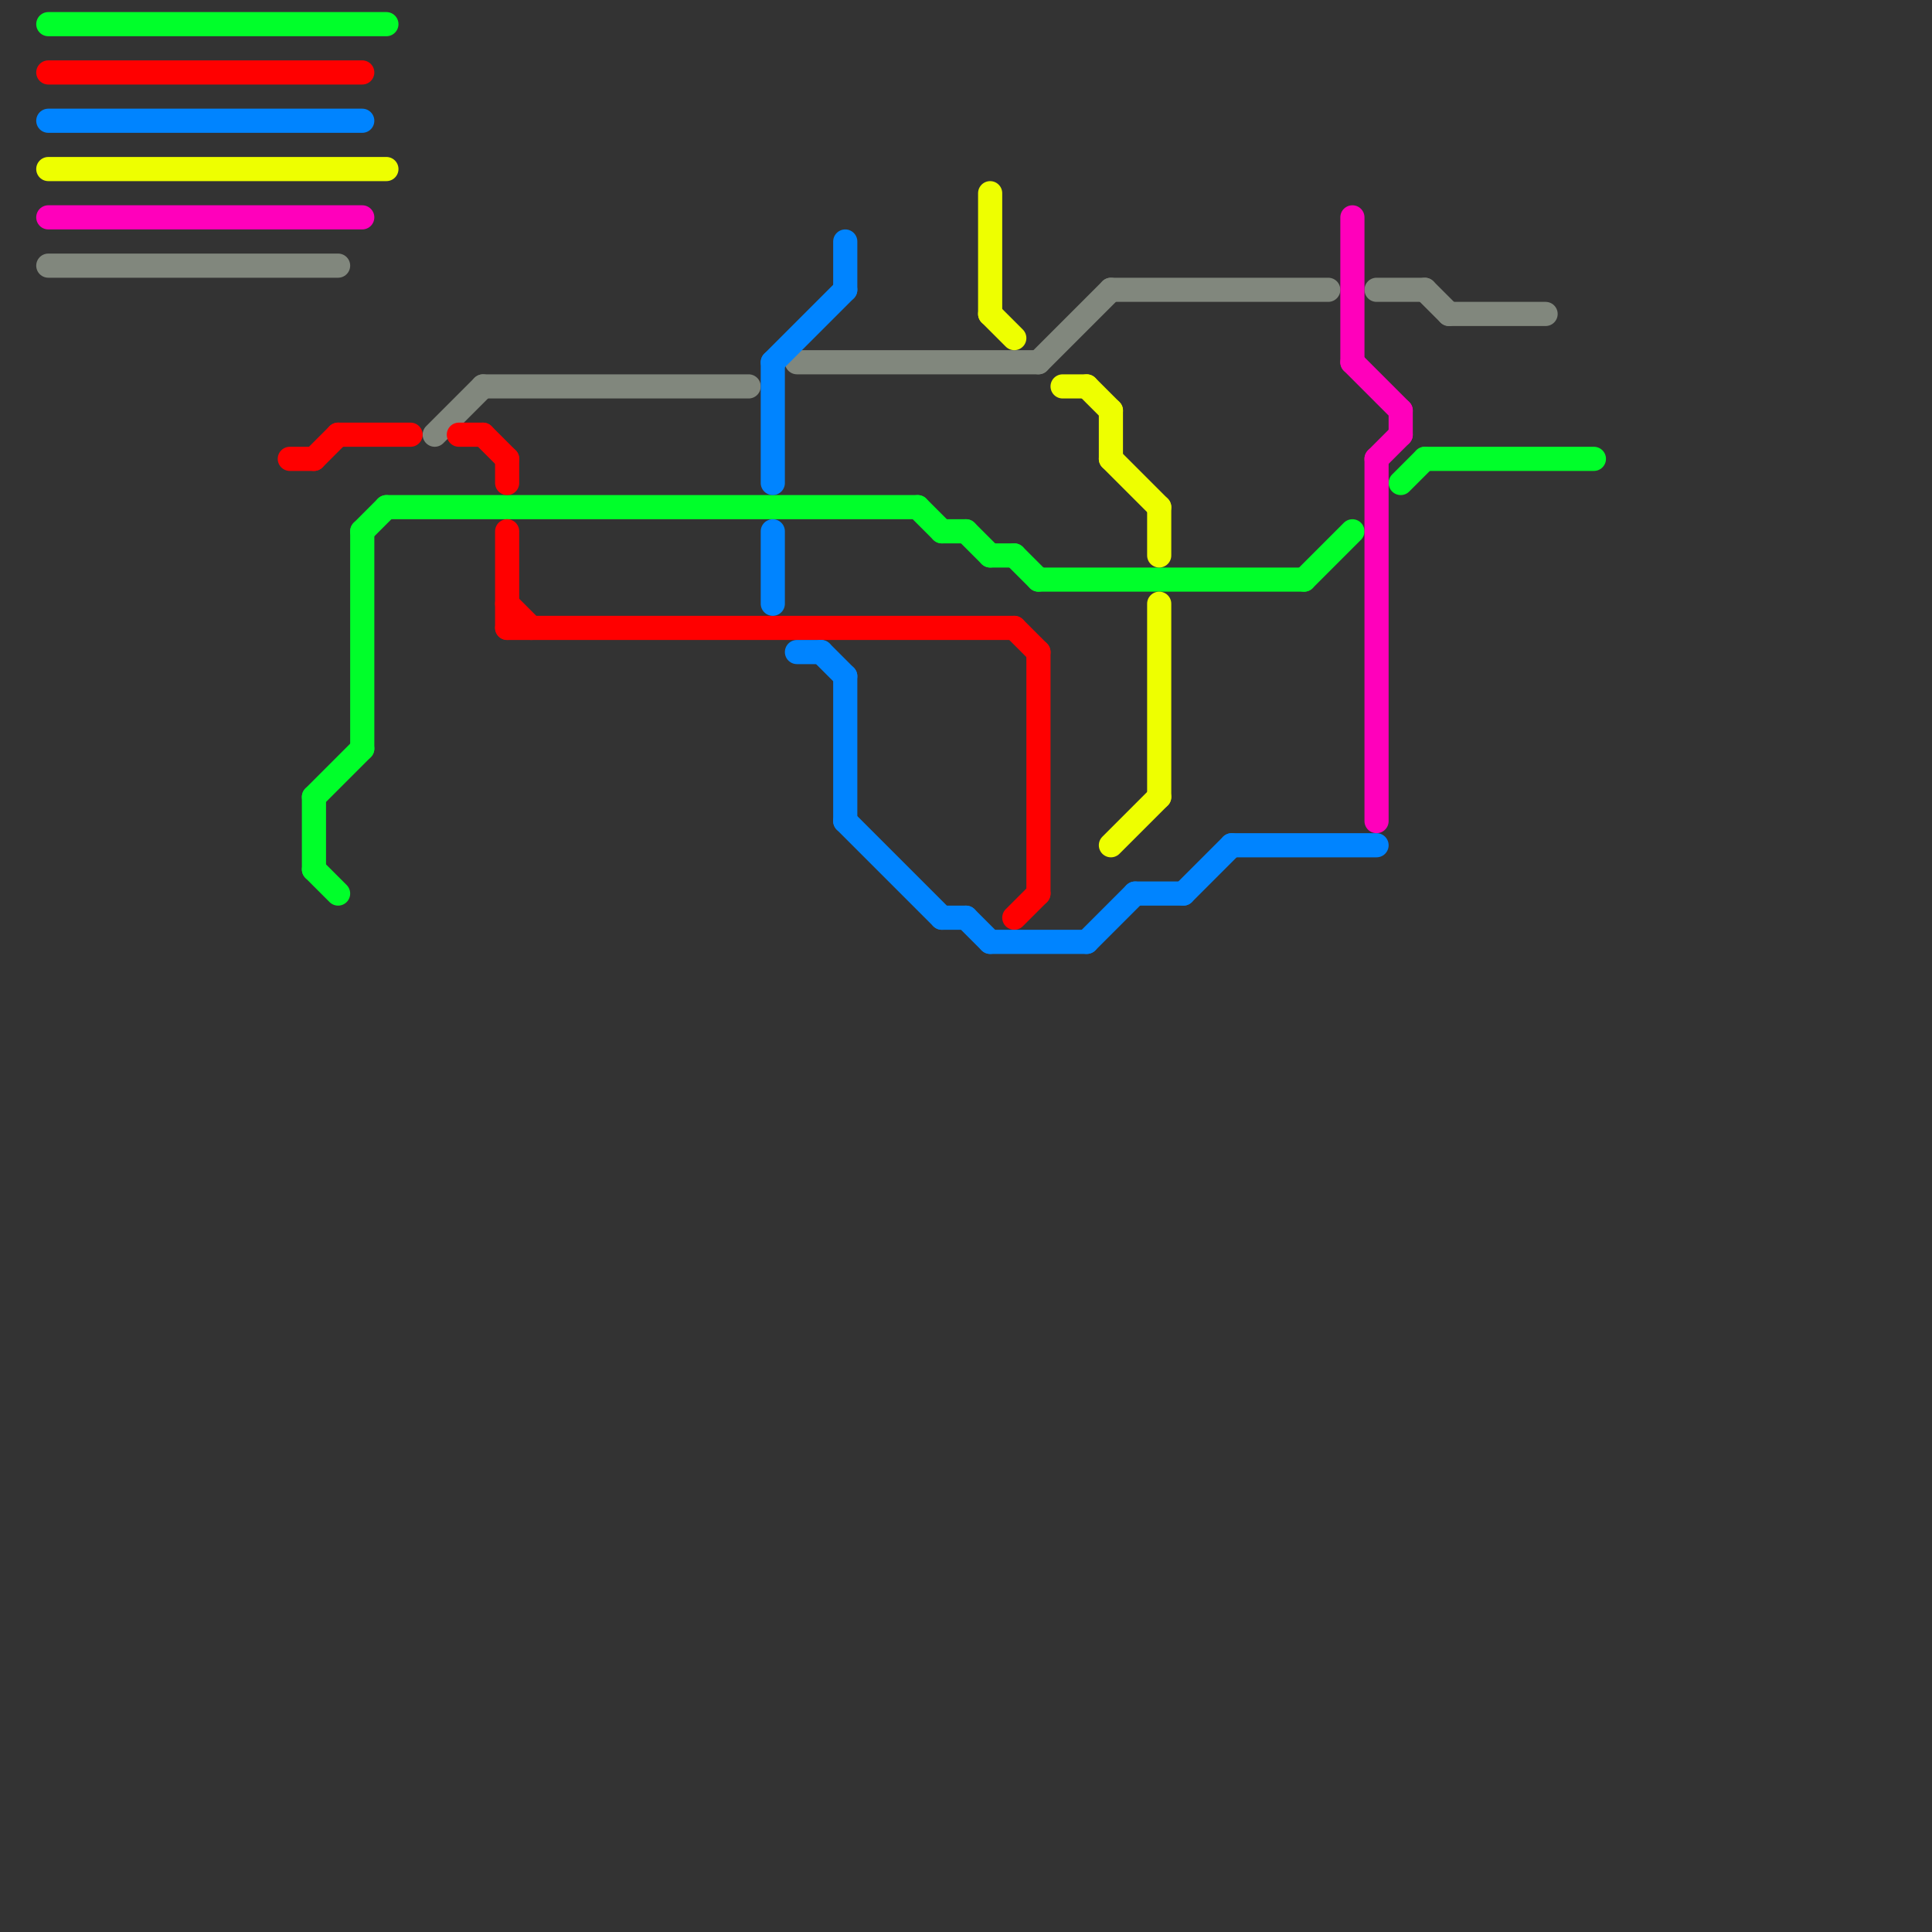 
<svg version="1.1" xmlns="http://www.w3.org/2000/svg" viewBox="0 0 80 80">
<rect x="0" y="0" width="80" height="80" fill="#333333" stroke="none"/>
<style>text { font: 1px Helvetica; font-weight: 600; white-space: pre; dominant-baseline: central; } line { stroke-width: 1; fill: none; stroke-linecap: round; stroke-linejoin: round; } .c0 { stroke: #00ff2a } .c1 { stroke: #81877d } .c2 { stroke: #ff0000 } .c3 { stroke: #0084ff } .c4 { stroke: #eeff00 } .c5 { stroke: #ff00bb }</style><defs><g id="wm-xf"><circle r="1.2" fill="#000"/><circle r="0.9" fill="#fff"/><circle r="0.6" fill="#000"/><circle r="0.3" fill="#fff"/></g><g id="wm"><circle r="0.6" fill="#000"/><circle r="0.3" fill="#fff"/></g></defs><line class="c0" x1="39" y1="22" x2="40" y2="22"/><line class="c0" x1="13" y1="33" x2="13" y2="36"/><line class="c0" x1="54" y1="24" x2="56" y2="22"/><line class="c0" x1="38" y1="21" x2="39" y2="22"/><line class="c0" x1="13" y1="33" x2="15" y2="31"/><line class="c0" x1="15" y1="22" x2="16" y2="21"/><line class="c0" x1="43" y1="24" x2="54" y2="24"/><line class="c0" x1="58" y1="20" x2="59" y2="19"/><line class="c0" x1="2" y1="1" x2="16" y2="1"/><line class="c0" x1="42" y1="23" x2="43" y2="24"/><line class="c0" x1="15" y1="22" x2="15" y2="31"/><line class="c0" x1="41" y1="23" x2="42" y2="23"/><line class="c0" x1="59" y1="19" x2="66" y2="19"/><line class="c0" x1="16" y1="21" x2="38" y2="21"/><line class="c0" x1="40" y1="22" x2="41" y2="23"/><line class="c0" x1="13" y1="36" x2="14" y2="37"/><line class="c1" x1="20" y1="16" x2="31" y2="16"/><line class="c1" x1="33" y1="15" x2="43" y2="15"/><line class="c1" x1="59" y1="12" x2="60" y2="13"/><line class="c1" x1="60" y1="13" x2="64" y2="13"/><line class="c1" x1="57" y1="12" x2="59" y2="12"/><line class="c1" x1="46" y1="12" x2="55" y2="12"/><line class="c1" x1="18" y1="18" x2="20" y2="16"/><line class="c1" x1="2" y1="11" x2="14" y2="11"/><line class="c1" x1="43" y1="15" x2="46" y2="12"/><line class="c2" x1="19" y1="18" x2="20" y2="18"/><line class="c2" x1="21" y1="22" x2="21" y2="26"/><line class="c2" x1="21" y1="25" x2="22" y2="26"/><line class="c2" x1="21" y1="19" x2="21" y2="20"/><line class="c2" x1="21" y1="26" x2="42" y2="26"/><line class="c2" x1="20" y1="18" x2="21" y2="19"/><line class="c2" x1="42" y1="26" x2="43" y2="27"/><line class="c2" x1="13" y1="19" x2="14" y2="18"/><line class="c2" x1="43" y1="27" x2="43" y2="37"/><line class="c2" x1="12" y1="19" x2="13" y2="19"/><line class="c2" x1="2" y1="3" x2="15" y2="3"/><line class="c2" x1="42" y1="38" x2="43" y2="37"/><line class="c2" x1="14" y1="18" x2="17" y2="18"/><line class="c3" x1="34" y1="27" x2="35" y2="28"/><line class="c3" x1="39" y1="38" x2="40" y2="38"/><line class="c3" x1="32" y1="22" x2="32" y2="25"/><line class="c3" x1="35" y1="34" x2="39" y2="38"/><line class="c3" x1="41" y1="39" x2="45" y2="39"/><line class="c3" x1="35" y1="28" x2="35" y2="34"/><line class="c3" x1="32" y1="15" x2="32" y2="20"/><line class="c3" x1="51" y1="35" x2="57" y2="35"/><line class="c3" x1="45" y1="39" x2="47" y2="37"/><line class="c3" x1="35" y1="10" x2="35" y2="12"/><line class="c3" x1="32" y1="15" x2="35" y2="12"/><line class="c3" x1="33" y1="27" x2="34" y2="27"/><line class="c3" x1="40" y1="38" x2="41" y2="39"/><line class="c3" x1="47" y1="37" x2="49" y2="37"/><line class="c3" x1="2" y1="5" x2="15" y2="5"/><line class="c3" x1="49" y1="37" x2="51" y2="35"/><line class="c4" x1="48" y1="25" x2="48" y2="33"/><line class="c4" x1="44" y1="16" x2="45" y2="16"/><line class="c4" x1="46" y1="19" x2="48" y2="21"/><line class="c4" x1="41" y1="8" x2="41" y2="13"/><line class="c4" x1="46" y1="17" x2="46" y2="19"/><line class="c4" x1="46" y1="35" x2="48" y2="33"/><line class="c4" x1="45" y1="16" x2="46" y2="17"/><line class="c4" x1="2" y1="7" x2="16" y2="7"/><line class="c4" x1="41" y1="13" x2="42" y2="14"/><line class="c4" x1="48" y1="21" x2="48" y2="23"/><line class="c5" x1="2" y1="9" x2="15" y2="9"/><line class="c5" x1="57" y1="19" x2="58" y2="18"/><line class="c5" x1="56" y1="9" x2="56" y2="15"/><line class="c5" x1="57" y1="19" x2="57" y2="34"/><line class="c5" x1="58" y1="17" x2="58" y2="18"/><line class="c5" x1="56" y1="15" x2="58" y2="17"/>
</svg>
